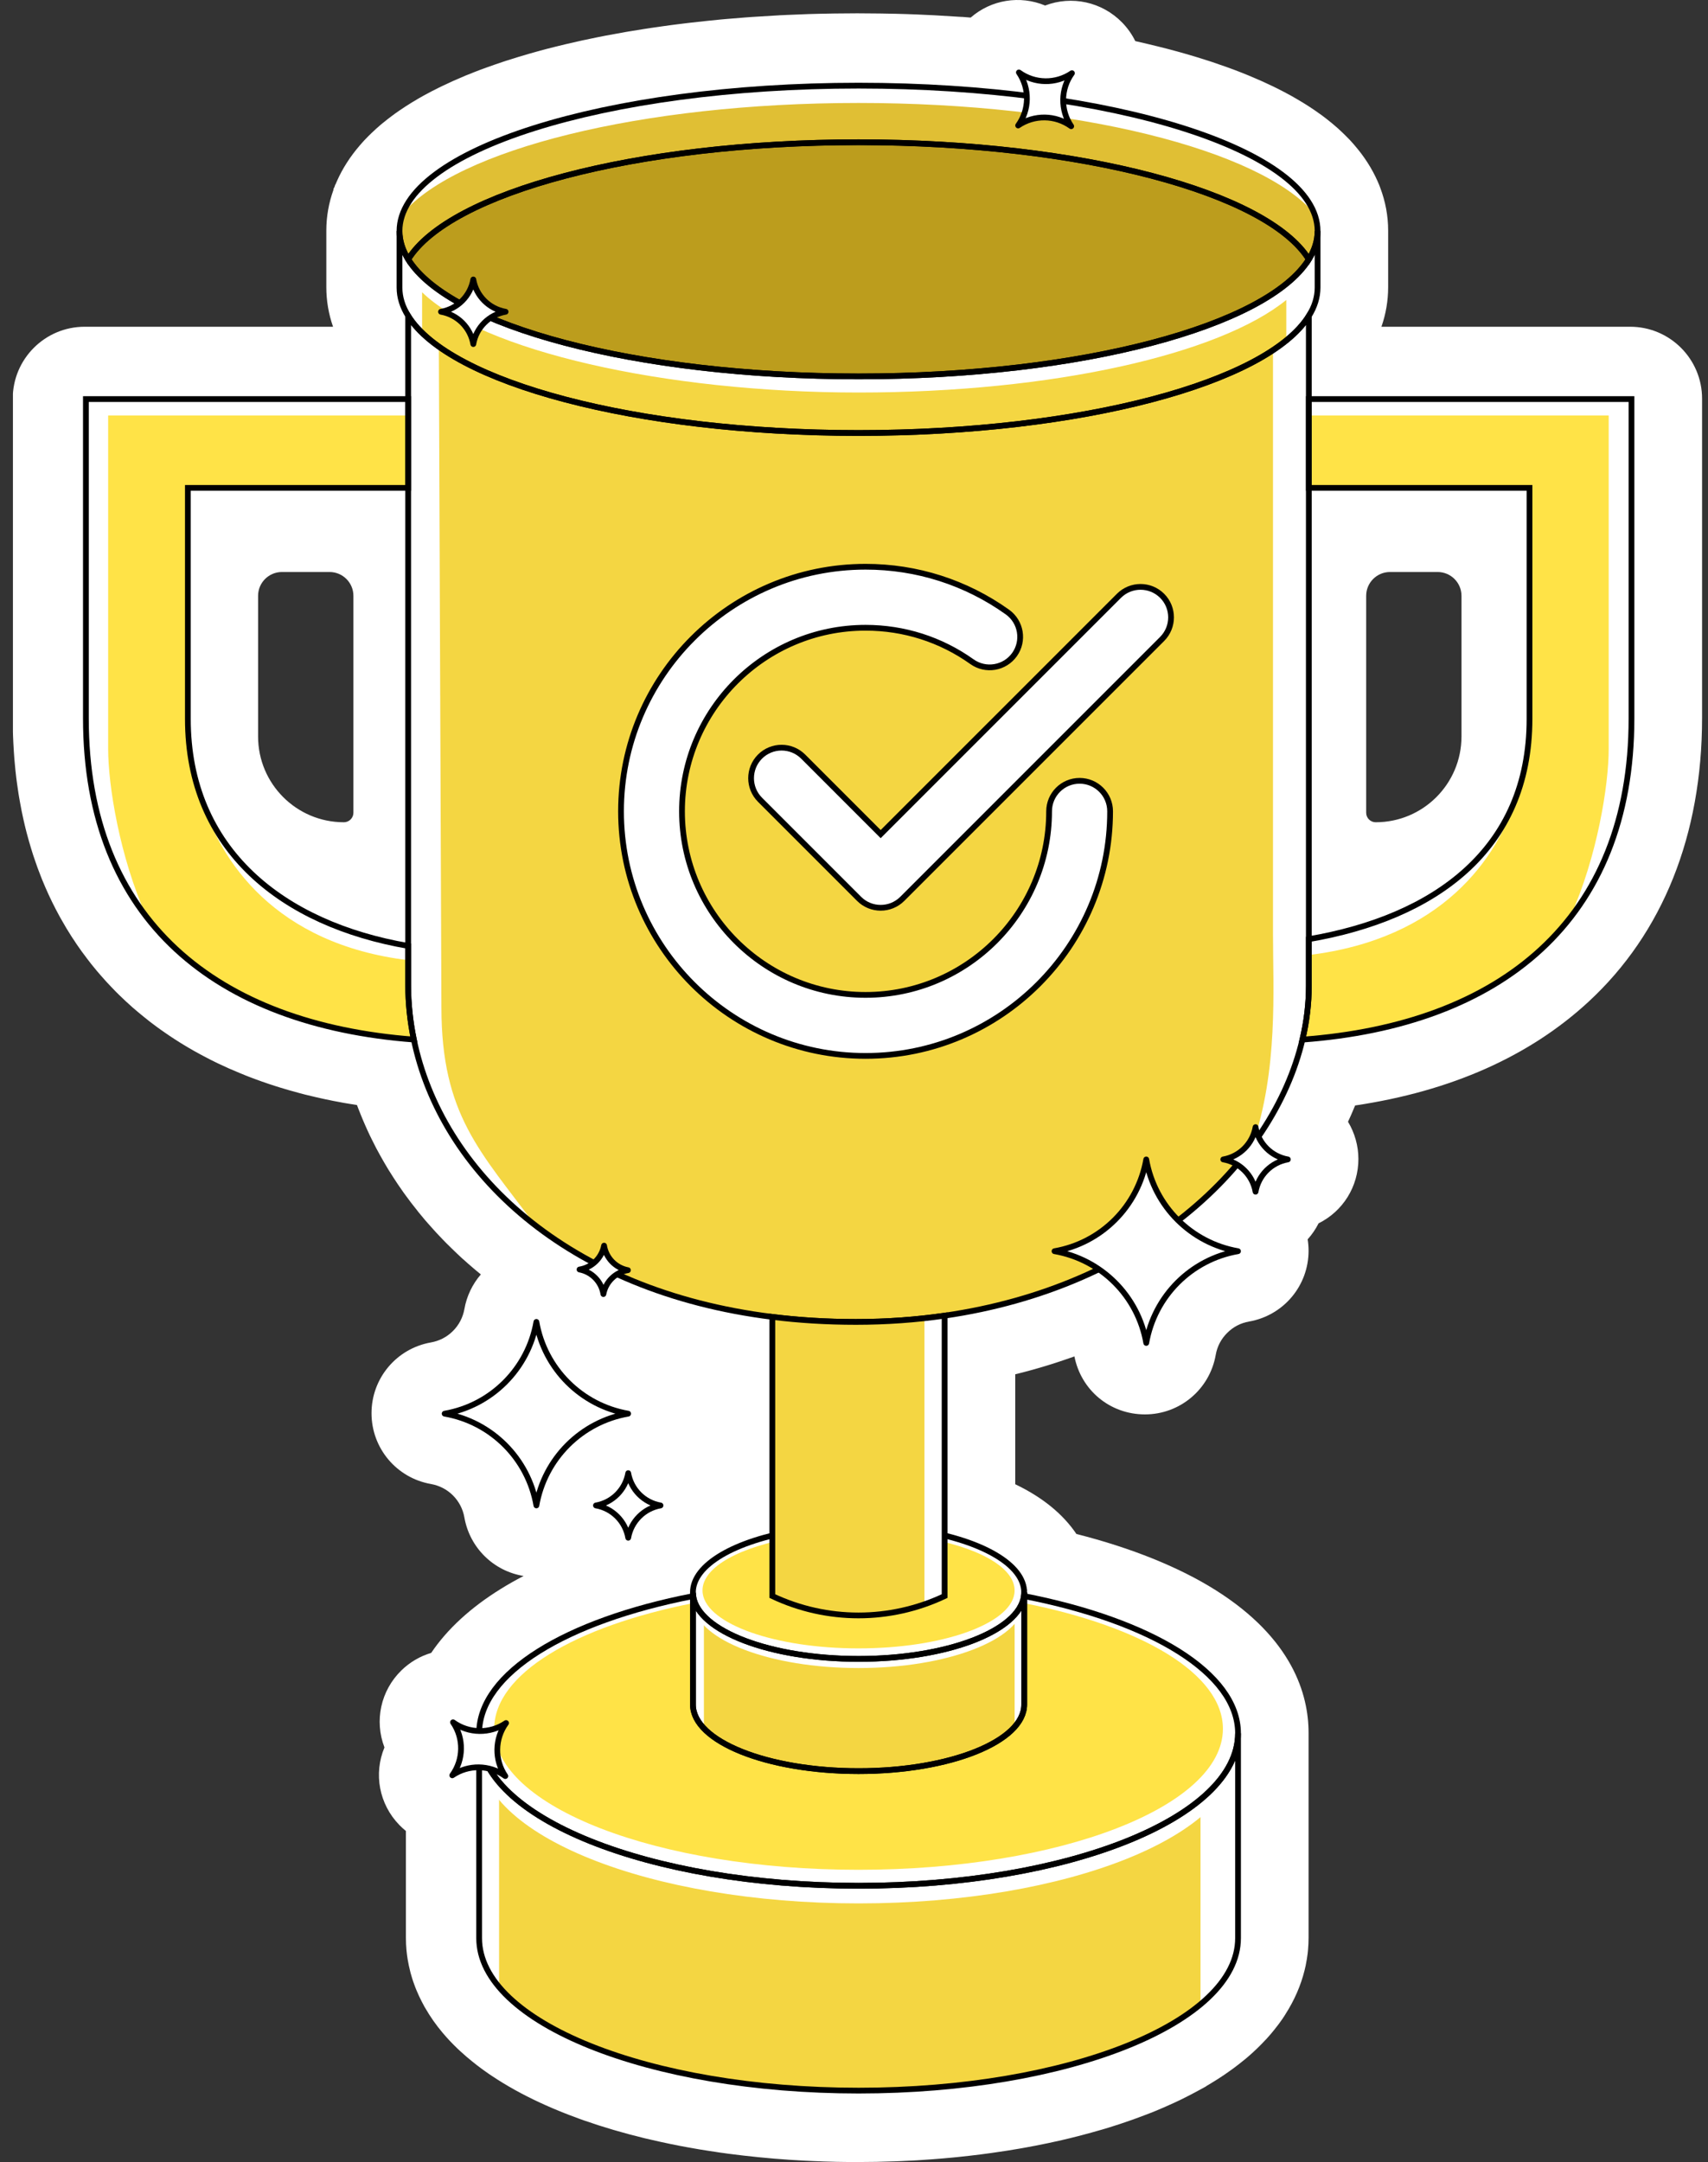 <svg width="128" height="162" viewBox="0 0 128 162" fill="none" xmlns="http://www.w3.org/2000/svg">
<rect x="0" y="0" width="128" height="162" fill="#333333" stroke="none"/>
<g clip-path="url(#clip0_2696_4070)">
<path fill-rule="evenodd" clip-rule="evenodd" d="M127.556 29.87V53.797C127.556 62.564 124.615 69.916 119.05 75.057C114.622 79.15 108.738 81.764 101.552 82.833C101.547 82.846 101.542 82.858 101.537 82.871C101.532 82.884 101.527 82.897 101.522 82.91C101.509 82.942 101.498 82.971 101.487 82.992L101.35 83.317C101.336 83.349 101.324 83.379 101.311 83.409C101.286 83.467 101.263 83.52 101.242 83.567C101.214 83.634 101.184 83.701 101.153 83.766C101.138 83.8 101.121 83.835 101.104 83.869L101.091 83.901L101.066 83.956L101.066 83.957C101.051 83.989 101.037 84.02 101.022 84.052C101.526 84.89 101.8 85.858 101.8 86.84C101.8 88.911 100.643 90.757 98.816 91.664C98.598 92.097 98.322 92.503 97.997 92.862C98.042 93.145 98.066 93.431 98.066 93.716C98.066 96.34 96.189 98.57 93.604 99.022C92.981 99.13 92.414 99.425 91.966 99.876C91.511 100.328 91.216 100.895 91.109 101.518C90.656 104.103 88.426 105.98 85.802 105.98C83.177 105.98 81.014 104.159 80.519 101.636L80.483 101.649L80.482 101.649C80.282 101.72 80.042 101.805 79.795 101.886L79.4 102.02C79.062 102.134 78.7 102.248 78.329 102.36L77.914 102.483C77.558 102.588 77.172 102.696 76.666 102.828C76.474 102.879 76.28 102.929 76.084 102.974V111.213C78.114 112.185 79.652 113.435 80.669 114.941C84.772 115.979 88.368 117.427 91.091 119.142C96.855 122.766 98.066 126.962 98.066 129.842V145.19C98.066 145.493 98.053 145.791 98.025 146.101C98.021 146.145 98.016 146.19 98.012 146.235L98.001 146.329V146.353C97.962 146.657 97.915 146.954 97.855 147.241V147.254L97.829 147.364L97.805 147.465C97.794 147.519 97.781 147.573 97.769 147.624C97.488 148.762 97.006 149.874 96.331 150.927L96.29 150.994C96.267 151.03 96.245 151.065 96.223 151.099C96.206 151.125 96.189 151.15 96.172 151.175C96.168 151.182 96.163 151.189 96.158 151.196C96.153 151.203 96.149 151.209 96.145 151.215L96.138 151.225V151.229C96.101 151.283 96.066 151.33 96.034 151.376L95.879 151.593C95.863 151.616 95.85 151.633 95.839 151.648L95.832 151.658C95.709 151.824 95.592 151.972 95.48 152.11C95.327 152.302 95.159 152.5 94.97 152.707L94.888 152.798C94.883 152.803 94.876 152.811 94.868 152.821C94.859 152.829 94.85 152.839 94.84 152.847L94.825 152.862C94.431 153.287 94.009 153.694 93.561 154.082C93.555 154.088 93.547 154.094 93.538 154.102L93.534 154.105C93.527 154.111 93.52 154.117 93.513 154.123L93.481 154.15C93.452 154.175 93.425 154.198 93.398 154.221C93.378 154.238 93.358 154.255 93.338 154.272C93.327 154.281 93.316 154.29 93.304 154.299C93.009 154.543 92.718 154.767 92.44 154.974L92.268 155.099C92.108 155.217 91.953 155.325 91.796 155.431L91.733 155.474C91.434 155.676 91.139 155.866 90.854 156.036C90.847 156.041 90.84 156.045 90.833 156.05C90.828 156.053 90.823 156.057 90.817 156.06C90.805 156.068 90.793 156.076 90.779 156.083L90.768 156.09C90.643 156.168 90.516 156.243 90.387 156.318V156.329L89.827 156.635C89.421 156.857 88.991 157.081 88.542 157.301C88.51 157.318 88.48 157.333 88.445 157.348L88.316 157.409L88.216 157.456L88.215 157.456C88.141 157.491 88.069 157.525 87.995 157.559L87.976 157.568C87.808 157.646 87.624 157.73 87.439 157.809L87.211 157.911L87.198 157.916L87.198 157.916C87.191 157.919 87.182 157.923 87.174 157.926C86.991 158.005 86.804 158.085 86.616 158.163L86.2 158.329C86.062 158.382 85.927 158.436 85.787 158.488C85.203 158.714 84.619 158.921 84.011 159.122C83.817 159.186 83.621 159.249 83.425 159.311L83.414 159.315L83.411 159.316C83.335 159.34 83.248 159.369 83.16 159.395L83.05 159.43C82.94 159.464 82.833 159.496 82.723 159.529L82.697 159.535C82.66 159.546 82.624 159.557 82.587 159.568C82.478 159.601 82.368 159.633 82.255 159.662C82.109 159.708 81.958 159.751 81.805 159.789C81.296 159.932 80.777 160.067 80.23 160.201C80.221 160.204 80.212 160.206 80.204 160.209C80.18 160.215 80.159 160.219 80.139 160.223L79.633 160.343C79.62 160.347 79.603 160.352 79.586 160.356C78.877 160.518 78.215 160.656 77.567 160.781L77.463 160.8C77.278 160.837 77.088 160.873 76.899 160.906C76.845 160.916 76.789 160.926 76.734 160.935C76.685 160.944 76.637 160.953 76.588 160.962L76.39 160.996C76.082 161.048 75.785 161.099 75.49 161.145L75.444 161.152C75.08 161.208 74.693 161.268 74.302 161.321C74.035 161.36 73.775 161.395 73.512 161.427C72.947 161.498 72.419 161.558 71.9 161.612L71.73 161.63C71.637 161.639 71.544 161.648 71.45 161.658L71.174 161.683L70.663 161.729L70.428 161.748C70.27 161.762 70.112 161.774 69.956 161.786L69.92 161.789L69.679 161.806C69.351 161.83 69.034 161.851 68.716 161.871C68.552 161.881 68.378 161.89 68.206 161.898L68.186 161.899H68.136L68.023 161.905C67.866 161.914 67.719 161.922 67.571 161.927L67.136 161.946C66.173 161.981 65.201 162 64.243 162C63.984 162 63.725 161.998 63.469 161.996C63.268 161.996 63.074 161.992 62.881 161.988L62.696 161.985C62.032 161.97 61.461 161.951 60.948 161.927C60.748 161.923 60.532 161.912 60.317 161.899C58.778 161.821 57.229 161.692 55.727 161.517C55.462 161.487 55.192 161.453 54.924 161.42L54.922 161.419L54.691 161.39L54.617 161.381C54.601 161.379 54.584 161.377 54.566 161.375C54.542 161.372 54.516 161.368 54.491 161.364C54.377 161.347 54.269 161.332 54.163 161.318L54.137 161.315L54.079 161.308C54.034 161.302 53.987 161.295 53.939 161.288C53.875 161.278 53.809 161.268 53.741 161.257L53.698 161.25C53.506 161.224 53.312 161.194 53.12 161.164L52.403 161.05C52.379 161.046 52.355 161.041 52.334 161.037C51.72 160.931 51.27 160.852 50.875 160.774L50.201 160.638C49.703 160.535 49.261 160.438 48.848 160.341C48.669 160.3 48.481 160.257 48.298 160.214C46.728 159.833 45.219 159.389 43.815 158.9L43.728 158.869L43.399 158.751C43.138 158.656 42.884 158.561 42.636 158.466L42.112 158.26C41.666 158.081 41.263 157.911 40.882 157.738C40.738 157.676 40.598 157.611 40.455 157.544C39.152 156.941 37.943 156.269 36.872 155.553L36.672 155.418L36.601 155.37C36.517 155.312 36.439 155.258 36.366 155.204L36.31 155.165C36.246 155.12 36.182 155.074 36.12 155.028C35.987 154.931 35.866 154.84 35.752 154.752C35.623 154.655 35.504 154.56 35.392 154.467C35.071 154.209 34.789 153.965 34.528 153.724L34.487 153.688C34.431 153.636 34.379 153.588 34.33 153.541L34.31 153.522C33.901 153.134 33.517 152.727 33.173 152.317C32.675 151.729 32.236 151.1 31.865 150.453C31.85 150.43 31.839 150.41 31.828 150.393L31.815 150.369L31.788 150.319C31.717 150.192 31.655 150.079 31.6 149.966C31.535 149.842 31.468 149.706 31.406 149.57C31.333 149.413 31.268 149.264 31.221 149.15C31.15 148.982 31.094 148.835 31.042 148.687C30.986 148.54 30.932 148.381 30.882 148.219V148.21C30.874 148.193 30.869 148.176 30.865 148.161C30.829 148.045 30.796 147.93 30.766 147.818L30.758 147.784C30.671 147.448 30.602 147.125 30.551 146.812L30.508 146.526C30.504 146.498 30.5 146.469 30.497 146.44C30.492 146.397 30.487 146.352 30.482 146.304C30.477 146.267 30.473 146.228 30.469 146.189C30.463 146.137 30.459 146.083 30.454 146.031L30.454 146.031L30.454 146.019C30.443 145.903 30.436 145.787 30.43 145.67C30.424 145.513 30.419 145.351 30.419 145.19V137.194C30.249 137.056 30.085 136.907 29.93 136.748C28.409 135.186 27.989 132.908 28.812 130.933C28.045 128.937 28.527 126.675 30.087 125.156C30.719 124.542 31.481 124.096 32.315 123.85C33.513 122.071 35.265 120.459 37.532 119.054C38.07 118.72 38.641 118.397 39.24 118.087C37.004 117.725 35.2 115.988 34.8 113.693C34.69 113.071 34.395 112.502 33.944 112.049C33.498 111.603 32.927 111.308 32.298 111.196C29.717 110.744 27.842 108.511 27.842 105.891C27.842 103.271 29.717 101.039 32.298 100.587C32.927 100.475 33.498 100.18 33.944 99.731C34.395 99.283 34.69 98.714 34.802 98.09C34.97 97.124 35.403 96.224 36.036 95.491L35.954 95.424C35.864 95.352 35.775 95.279 35.687 95.204L35.511 95.056L35.261 94.84L35.26 94.84C35.202 94.791 35.144 94.741 35.088 94.692L35.006 94.618C34.918 94.541 34.836 94.468 34.759 94.397L34.7 94.345L34.685 94.338L34.226 93.907L34.226 93.907C34.157 93.843 34.089 93.778 34.024 93.713C33.942 93.636 33.864 93.561 33.783 93.479C33.556 93.261 33.349 93.052 33.158 92.852C33.069 92.761 32.979 92.666 32.891 92.569C32.826 92.505 32.763 92.438 32.703 92.371C32.628 92.289 32.552 92.205 32.477 92.121C32.404 92.044 32.32 91.951 32.238 91.854L32.143 91.749C32.048 91.643 31.951 91.531 31.858 91.423C31.824 91.384 31.79 91.343 31.757 91.302C31.641 91.167 31.527 91.027 31.413 90.887L31.413 90.887L31.356 90.818C31.309 90.76 31.255 90.693 31.206 90.624C30.941 90.298 30.678 89.954 30.421 89.598C30.357 89.512 30.29 89.419 30.223 89.327L30.223 89.327C30.135 89.204 30.042 89.07 29.952 88.934L29.943 88.922C29.899 88.86 29.859 88.804 29.822 88.747C29.73 88.611 29.639 88.476 29.553 88.34C29.544 88.329 29.538 88.318 29.532 88.308C29.521 88.292 29.51 88.275 29.501 88.26C29.366 88.053 29.245 87.864 29.133 87.68L29.133 87.68C29.127 87.67 29.12 87.66 29.114 87.65C29.11 87.643 29.106 87.636 29.103 87.629C29.084 87.596 29.064 87.564 29.044 87.532L29.044 87.532C29.02 87.492 28.996 87.453 28.973 87.413C28.941 87.362 28.909 87.31 28.881 87.258C28.831 87.181 28.786 87.101 28.741 87.019L28.601 86.771C28.57 86.72 28.532 86.653 28.497 86.588C28.392 86.401 28.297 86.224 28.202 86.047L28.148 85.94C28.125 85.897 28.096 85.841 28.069 85.784C28.034 85.718 27.997 85.647 27.965 85.578C27.926 85.507 27.89 85.433 27.855 85.36C27.829 85.309 27.807 85.263 27.788 85.223L27.776 85.196L27.758 85.164C27.738 85.122 27.72 85.083 27.701 85.045C27.668 84.974 27.637 84.909 27.607 84.845L27.592 84.811C27.592 84.811 27.589 84.802 27.585 84.794C27.583 84.79 27.581 84.785 27.579 84.782C27.575 84.773 27.571 84.765 27.567 84.757C27.566 84.754 27.564 84.751 27.562 84.748L27.517 84.647L27.491 84.591C27.467 84.538 27.442 84.484 27.42 84.431L27.379 84.339L27.348 84.268C27.302 84.163 27.255 84.058 27.211 83.951L27.204 83.934C27.148 83.802 27.099 83.686 27.052 83.567C26.983 83.401 26.922 83.248 26.864 83.096C26.827 83.003 26.789 82.902 26.752 82.8C26.517 82.764 26.274 82.725 26.03 82.682C25.834 82.652 25.625 82.615 25.418 82.572C25.352 82.561 25.278 82.548 25.207 82.533C25.121 82.518 25.033 82.501 24.944 82.484L24.888 82.471C24.707 82.436 24.528 82.4 24.35 82.361L24.244 82.337L24.151 82.317L24.151 82.317C23.974 82.279 23.8 82.241 23.628 82.199L23.339 82.13C23.175 82.094 23.014 82.055 22.854 82.014C22.727 81.981 22.6 81.947 22.473 81.913L22.406 81.895C21.915 81.764 21.441 81.628 20.999 81.492L20.663 81.387C20.545 81.352 20.414 81.308 20.282 81.263L20.282 81.263L20.193 81.234C20.012 81.176 19.823 81.109 19.64 81.044C19.467 80.986 19.284 80.919 19.103 80.85C18.982 80.807 18.851 80.758 18.722 80.706L18.663 80.684L18.663 80.684C18.59 80.656 18.517 80.628 18.444 80.598C18.295 80.542 18.138 80.478 17.974 80.406C17.431 80.185 16.88 79.941 16.33 79.678C16.227 79.629 16.117 79.575 16.007 79.519C15.863 79.45 15.72 79.379 15.582 79.303C15.481 79.254 15.369 79.196 15.259 79.135L15.21 79.109C15.131 79.069 15.044 79.023 14.958 78.974C14.841 78.911 14.727 78.849 14.613 78.784C14.57 78.76 14.526 78.735 14.48 78.709C14.383 78.654 14.281 78.597 14.18 78.536C14.139 78.51 14.113 78.495 14.087 78.482L14.037 78.452C14.023 78.444 14.007 78.435 13.995 78.426L13.863 78.348C13.75 78.28 13.637 78.212 13.525 78.142C13.221 77.952 12.958 77.784 12.702 77.61C12.613 77.552 12.518 77.487 12.424 77.42L12.355 77.373C12.275 77.319 12.189 77.259 12.107 77.2L12.072 77.177L12.047 77.157L12.046 77.157L12.045 77.156C11.955 77.092 11.865 77.028 11.775 76.961L11.673 76.885L11.671 76.884C11.604 76.835 11.537 76.785 11.471 76.735L11.215 76.541C11.064 76.423 10.935 76.319 10.806 76.214L10.805 76.213C10.723 76.149 10.642 76.084 10.562 76.015C10.493 75.962 10.407 75.89 10.308 75.804C10.185 75.703 10.062 75.597 9.942 75.492C9.595 75.186 9.248 74.865 8.91 74.533C8.853 74.478 8.796 74.421 8.74 74.364C8.725 74.348 8.709 74.333 8.694 74.318C8.681 74.305 8.668 74.292 8.655 74.279C8.539 74.162 8.423 74.044 8.311 73.921C8.227 73.835 8.136 73.738 8.048 73.643L8.041 73.636C7.987 73.578 7.931 73.518 7.877 73.456C7.748 73.314 7.621 73.171 7.496 73.025C7.326 72.831 7.184 72.663 7.052 72.497C6.908 72.327 6.764 72.144 6.621 71.954C6.576 71.898 6.533 71.842 6.49 71.784L6.447 71.723C6.343 71.592 6.24 71.452 6.139 71.312L6.138 71.311C6.039 71.174 5.94 71.036 5.846 70.898C5.807 70.844 5.766 70.783 5.723 70.719L5.693 70.674L5.54 70.439C5.507 70.394 5.476 70.347 5.445 70.3L5.41 70.247L5.352 70.157C5.089 69.748 4.85 69.351 4.637 68.968C4.531 68.789 4.428 68.601 4.318 68.39C4.225 68.222 4.137 68.05 4.053 67.877L4.031 67.836C3.991 67.759 3.95 67.679 3.911 67.597L3.887 67.548C3.812 67.392 3.736 67.237 3.665 67.08L3.635 67.016L3.589 66.914C3.533 66.79 3.476 66.665 3.422 66.539C3.416 66.526 3.41 66.512 3.404 66.498C3.399 66.486 3.394 66.474 3.388 66.462L3.388 66.462C3.367 66.412 3.344 66.359 3.323 66.307C3.271 66.186 3.215 66.052 3.159 65.919C3.116 65.813 3.079 65.718 3.045 65.626C2.993 65.494 2.941 65.361 2.892 65.227L2.892 65.227C2.861 65.147 2.831 65.068 2.801 64.984C2.747 64.839 2.693 64.689 2.644 64.535C2.532 64.219 2.424 63.893 2.334 63.585C2.282 63.422 2.23 63.245 2.181 63.068C2.161 63.006 2.142 62.935 2.125 62.868C2.082 62.717 2.045 62.581 2.01 62.448C1.978 62.323 1.944 62.189 1.911 62.06C1.905 62.033 1.898 62.004 1.89 61.973C1.879 61.929 1.868 61.883 1.857 61.838C1.823 61.7 1.786 61.541 1.752 61.379C1.661 60.978 1.584 60.593 1.517 60.211C1.491 60.084 1.467 59.955 1.448 59.83L1.383 59.442C1.368 59.356 1.355 59.265 1.345 59.177C1.322 59.043 1.304 58.908 1.286 58.774L1.282 58.748C1.261 58.612 1.246 58.487 1.23 58.358L1.222 58.294L1.209 58.184C1.19 58.037 1.172 57.873 1.155 57.708C1.125 57.432 1.099 57.152 1.077 56.871C1.06 56.684 1.047 56.494 1.037 56.303C1.028 56.199 1.024 56.109 1.021 56.031C1.013 55.91 1.006 55.788 1 55.663C0.991 55.501 0.983 55.333 0.978 55.163L0.972 54.954C0.968 54.825 0.963 54.674 0.961 54.514C0.957 54.292 0.955 54.045 0.955 53.797V29.87C0.955 26.898 3.372 24.483 6.341 24.483H24.959C24.623 23.52 24.455 22.525 24.455 21.516V17.276C24.455 16.239 24.636 15.21 24.992 14.219V14.154L25.069 14.003L25.123 13.839L25.145 13.818L25.172 13.754C25.2 13.687 25.229 13.618 25.259 13.551C25.67 12.626 26.239 11.739 26.95 10.911C26.995 10.857 27.045 10.801 27.097 10.743C27.118 10.717 27.138 10.696 27.157 10.676L27.312 10.504L27.32 10.496C27.416 10.393 27.509 10.295 27.605 10.202C27.769 10.039 27.952 9.864 28.155 9.679L28.196 9.64C28.311 9.536 28.428 9.436 28.548 9.333L28.549 9.333L28.586 9.302C28.596 9.293 28.607 9.284 28.617 9.276L28.617 9.276C28.627 9.267 28.637 9.259 28.648 9.25C28.779 9.14 28.92 9.03 29.06 8.92C29.137 8.858 29.228 8.789 29.327 8.718C29.415 8.649 29.501 8.584 29.587 8.524C30.094 8.16 30.65 7.798 31.281 7.429L31.402 7.358C31.447 7.333 31.49 7.308 31.534 7.284L31.534 7.283C31.599 7.246 31.662 7.21 31.727 7.175L31.822 7.123C32.171 6.932 32.514 6.753 32.871 6.578L32.91 6.559C32.91 6.559 32.913 6.557 32.916 6.555C32.918 6.554 32.92 6.553 32.921 6.552L33.13 6.451C33.668 6.19 34.235 5.938 34.864 5.675L34.894 5.662C34.951 5.64 35.006 5.618 35.061 5.596C35.171 5.551 35.279 5.508 35.388 5.466L35.472 5.432L35.489 5.425L35.638 5.367C35.761 5.322 35.877 5.277 35.995 5.229L36.515 5.04C36.928 4.891 37.305 4.762 37.704 4.628C37.738 4.617 37.775 4.605 37.814 4.592L37.814 4.592L37.814 4.592C37.855 4.579 37.897 4.565 37.939 4.551L38.044 4.518C38.592 4.342 39.109 4.184 39.632 4.034L40.175 3.881C40.266 3.856 40.359 3.83 40.454 3.805L40.455 3.804C40.566 3.774 40.678 3.744 40.792 3.713L40.977 3.663C41.176 3.611 41.364 3.564 41.551 3.518L41.551 3.518L41.712 3.478C41.933 3.422 42.179 3.364 42.424 3.305L42.425 3.305C43.218 3.116 44.021 2.941 44.812 2.784C44.844 2.777 44.877 2.771 44.903 2.767L45.392 2.67C45.909 2.571 46.396 2.482 46.883 2.398C46.892 2.397 46.902 2.395 46.912 2.393C46.93 2.389 46.949 2.386 46.969 2.383C47.393 2.312 47.822 2.243 48.26 2.174L48.432 2.148L48.549 2.13C48.638 2.116 48.731 2.101 48.822 2.088C49.102 2.045 49.391 2.004 49.682 1.965L50.337 1.875C50.474 1.857 50.615 1.839 50.756 1.821L50.897 1.804L51.282 1.756L51.334 1.75C51.491 1.73 51.647 1.711 51.804 1.694C52.185 1.651 52.575 1.607 52.969 1.567C53.254 1.536 53.541 1.508 53.831 1.48L53.879 1.474L54.349 1.431C54.85 1.388 55.35 1.347 55.855 1.308L56.445 1.265H56.464L58.369 1.149C58.379 1.147 58.388 1.147 58.398 1.146C58.408 1.146 58.417 1.145 58.427 1.144L58.582 1.138C58.724 1.129 58.86 1.123 58.998 1.118C59.513 1.093 60.052 1.071 60.595 1.054L61.34 1.034C61.756 1.024 62.146 1.015 62.542 1.011C63.639 0.993 64.826 0.993 65.968 1.011C66.326 1.015 66.7 1.023 67.078 1.032L67.078 1.032L67.106 1.032L67.89 1.054C68.433 1.071 68.972 1.093 69.506 1.121C69.625 1.123 69.763 1.129 69.901 1.138L70.133 1.151L72.021 1.265H72.094L72.745 1.317C74.285 -0.026 76.44 -0.37 78.323 0.414C80.32 -0.351 82.585 0.134 84.104 1.696C84.502 2.107 84.83 2.571 85.08 3.079C85.435 3.159 85.767 3.236 86.082 3.312C86.304 3.363 86.549 3.422 86.793 3.484C87.019 3.538 87.258 3.598 87.5 3.663L87.671 3.708C87.888 3.766 88.102 3.823 88.312 3.881L88.501 3.934C88.572 3.954 88.641 3.974 88.711 3.994L88.711 3.994C88.765 4.01 88.819 4.025 88.872 4.04C89.376 4.184 89.895 4.342 90.449 4.521L90.5 4.536C90.582 4.562 90.685 4.595 90.79 4.63C91.244 4.783 91.619 4.913 91.968 5.038C92.055 5.07 92.147 5.104 92.242 5.139L92.343 5.176C92.38 5.188 92.416 5.201 92.451 5.214L92.992 5.423C93.014 5.432 93.036 5.441 93.058 5.449C93.081 5.458 93.103 5.466 93.125 5.475L93.606 5.671C94.235 5.932 94.814 6.19 95.336 6.442L95.597 6.57C95.597 6.57 95.599 6.57 95.601 6.571C95.603 6.572 95.604 6.573 95.605 6.574L95.616 6.578C96.04 6.789 96.379 6.966 96.68 7.132C96.688 7.136 96.696 7.141 96.705 7.145L96.711 7.148C96.721 7.153 96.731 7.159 96.741 7.164C96.883 7.244 97.027 7.326 97.165 7.408L97.21 7.434C97.838 7.8 98.391 8.16 98.91 8.535C98.942 8.556 98.977 8.582 99.015 8.609C99.035 8.623 99.056 8.638 99.076 8.653L99.152 8.711C99.253 8.787 99.339 8.853 99.428 8.922C99.572 9.034 99.716 9.151 99.854 9.265L99.897 9.302C100.025 9.407 100.146 9.514 100.264 9.617L100.264 9.617L100.287 9.638L100.33 9.679C100.539 9.87 100.72 10.043 100.884 10.209C100.979 10.302 101.072 10.399 101.168 10.498L101.169 10.5L101.173 10.504C101.227 10.562 101.278 10.62 101.328 10.676L101.365 10.715C101.429 10.786 101.483 10.851 101.539 10.918C102.248 11.741 102.819 12.635 103.233 13.568C103.271 13.654 103.319 13.764 103.362 13.869C103.365 13.874 103.368 13.882 103.371 13.893L103.377 13.908C103.377 13.911 103.377 13.913 103.378 13.915C103.379 13.916 103.38 13.917 103.381 13.919C103.381 13.92 103.382 13.92 103.382 13.921L103.382 13.922L103.382 13.922C103.383 13.923 103.383 13.924 103.383 13.925C103.405 13.977 103.42 14.018 103.433 14.059C103.829 15.102 104.03 16.183 104.03 17.276V21.516C104.03 22.525 103.862 23.52 103.526 24.483H122.17C125.141 24.483 127.556 26.898 127.556 29.87ZM19.341 44.646C19.341 43.66 20.141 42.86 21.127 42.86H24.699C25.685 42.86 26.485 43.66 26.485 44.646V60.897C26.485 61.291 26.165 61.611 25.77 61.611C22.22 61.611 19.341 58.733 19.341 55.182V44.646ZM107.74 42.86C108.726 42.86 109.526 43.66 109.526 44.646V55.182C109.526 58.733 106.648 61.611 103.097 61.611C102.702 61.611 102.383 61.291 102.383 60.897V44.646C102.383 43.66 103.182 42.86 104.168 42.86H107.74Z" fill="white"/>
<path d="M98.741 17.309C98.741 18.035 98.516 18.744 98.088 19.431C94.974 14.431 81.047 10.658 64.34 10.658C47.633 10.658 33.705 14.431 30.592 19.431C30.163 18.744 29.939 18.035 29.939 17.309C29.939 11.293 45.34 6.417 64.34 6.417C83.339 6.417 98.741 11.293 98.741 17.309Z" fill="#E0BF34"/>
<path d="M64.336 7.715C47.997 7.715 34.247 11.222 30.185 15.988C32.243 10.595 46.748 6.417 64.336 6.417C81.924 6.417 96.429 10.595 98.487 15.988C94.425 11.222 80.672 7.715 64.336 7.715Z" fill="white"/>
<path d="M98.085 23.673V73.87C98.085 75.206 97.924 76.554 97.605 77.899C96.963 80.612 95.692 83.3 93.851 85.806C89.309 91.992 81.307 97.058 70.793 98.581C70.293 98.652 69.789 98.717 69.278 98.773C69.185 98.784 69.093 98.792 68.998 98.801C68.802 98.825 68.606 98.842 68.407 98.859C68.382 98.863 68.354 98.865 68.328 98.868C68.086 98.889 67.845 98.909 67.602 98.926C67.572 98.928 67.543 98.93 67.513 98.932C67.261 98.95 67.007 98.967 66.753 98.98C66.738 98.982 66.72 98.982 66.705 98.982C66.436 98.997 66.165 99.01 65.893 99.019C65.865 99.021 65.837 99.021 65.809 99.023C65.542 99.031 65.275 99.038 65.005 99.042C64.721 99.049 64.432 99.051 64.143 99.051C63.874 99.051 63.607 99.049 63.34 99.044H63.312C63.073 99.04 62.836 99.036 62.599 99.029C62.556 99.027 62.512 99.027 62.469 99.025C62.219 99.016 61.974 99.008 61.726 98.997C61.521 98.988 61.314 98.978 61.112 98.965C60.879 98.952 60.649 98.937 60.418 98.919C60.267 98.911 60.116 98.898 59.968 98.885C59.955 98.885 59.94 98.885 59.927 98.883C59.895 98.881 59.862 98.879 59.83 98.874C59.171 98.82 58.522 98.754 57.882 98.674C50.539 97.76 44.569 95.246 40.106 91.805C35.175 88.002 32.085 83.064 31.014 77.894C30.732 76.539 30.589 75.167 30.589 73.796V23.673C31.219 24.686 32.292 25.645 33.739 26.535C39.451 30.045 51.009 32.445 64.337 32.445C77.666 32.445 89.853 29.913 95.39 26.244C96.609 25.438 97.523 24.576 98.085 23.673Z" fill="#F4D642"/>
<path d="M98.096 23.673V73.87C98.096 75.206 97.934 76.554 97.615 77.899C96.973 80.612 95.702 83.3 93.862 85.806C95.801 80.155 95.4 74.182 95.4 70.009V26.244C96.62 25.438 97.533 24.576 98.096 23.673Z" fill="white"/>
<path d="M40.106 91.805C35.175 88.002 32.085 83.064 31.014 77.895C30.732 76.539 30.589 75.167 30.589 73.796V23.673C31.219 24.686 31.915 25.309 32.888 25.972L33.08 75.473C33.08 83.559 36.021 86.295 40.106 91.805Z" fill="white"/>
<path d="M98.085 19.433C94.968 24.434 81.044 28.205 64.337 28.205C47.63 28.205 33.707 24.434 30.589 19.433C33.703 14.432 47.628 10.66 64.337 10.66C81.046 10.66 94.972 14.432 98.085 19.433Z" fill="#BC9D1D"/>
<path d="M98.741 17.311V21.551C98.741 22.277 98.516 22.986 98.088 23.673C97.693 24.309 97.123 24.923 96.396 25.511C91.393 29.57 78.927 32.445 64.34 32.445C49.753 32.445 36.129 29.295 31.633 24.934H31.63C31.208 24.524 30.859 24.104 30.592 23.673C30.163 22.986 29.939 22.277 29.939 21.551V17.311C29.939 18.037 30.163 18.745 30.592 19.433C30.719 19.635 30.863 19.838 31.025 20.036C31.206 20.258 31.409 20.478 31.633 20.693C36.129 25.054 49.072 28.204 64.34 28.204C79.608 28.204 91.393 25.33 96.396 21.271C96.89 20.87 97.312 20.459 97.655 20.036C97.818 19.838 97.961 19.635 98.088 19.433C98.516 18.745 98.741 18.037 98.741 17.311Z" fill="#F4D642"/>
<path d="M98.741 17.311V21.551C98.741 22.277 98.516 22.986 98.088 23.673C97.693 24.309 97.123 24.923 96.396 25.511V22.477C91.393 26.537 78.927 29.411 64.34 29.411C49.753 29.411 36.129 26.261 31.633 21.9V24.934H31.63C31.208 24.524 30.859 24.104 30.592 23.673C30.163 22.986 29.939 22.277 29.939 21.551V17.311C29.939 18.037 30.163 18.745 30.592 19.433C30.719 19.635 30.863 19.838 31.025 20.036C31.206 20.258 31.409 20.478 31.633 20.693C36.129 25.054 49.072 28.204 64.34 28.204C79.608 28.204 91.393 25.33 96.396 21.271C96.493 21.193 96.586 21.113 96.677 21.036C96.748 20.973 96.819 20.911 96.885 20.848C97.123 20.631 97.338 20.409 97.53 20.185C97.566 20.142 97.603 20.099 97.64 20.055C97.644 20.049 97.65 20.043 97.655 20.036C97.818 19.838 97.961 19.635 98.088 19.433C98.516 18.745 98.741 18.037 98.741 17.311Z" fill="white"/>
<path d="M59.924 98.881V128.694C59.228 128.483 58.545 128.22 57.88 127.903V98.672C58.55 98.756 59.23 98.825 59.924 98.881Z" fill="white"/>
<path d="M76.755 119.315C76.755 119.407 76.748 119.5 76.736 119.593C76.376 122.217 70.965 124.301 64.342 124.301C57.719 124.301 52.311 122.217 51.949 119.593C51.936 119.5 51.929 119.407 51.929 119.315C51.929 117.231 55.107 115.447 59.621 114.702V118.97C61.117 119.677 62.728 120.03 64.34 120.03C65.952 120.03 67.563 119.677 69.058 118.97V114.702C73.575 115.447 76.753 117.231 76.753 119.315H76.755Z" fill="#FFE347"/>
<path d="M76.755 119.315C76.755 119.407 76.748 119.5 76.736 119.593C76.376 122.217 70.965 124.301 64.342 124.301C57.719 124.301 52.311 122.217 51.949 119.593C51.936 119.5 51.929 119.407 51.929 119.315C51.929 117.231 55.107 115.447 59.621 114.702V115.195C55.512 115.867 52.647 117.393 52.647 119.168C52.647 119.25 52.653 119.33 52.664 119.412C53.004 121.698 58.1 123.512 64.34 123.512C70.58 123.512 75.678 121.698 76.018 119.412C76.029 119.332 76.035 119.25 76.035 119.168C76.035 117.393 73.17 115.87 69.058 115.195V114.702C73.575 115.447 76.753 117.231 76.753 119.315H76.755Z" fill="white"/>
<path d="M92.78 129.876C92.78 136.185 80.049 141.3 64.344 141.3C48.639 141.3 35.907 136.185 35.907 129.876C35.907 125.356 42.446 121.447 51.931 119.596C51.931 122.526 51.931 126.011 51.931 127.723C51.931 130.479 57.49 132.709 64.344 132.709C71.197 132.709 76.756 130.477 76.756 127.723V119.596C86.241 121.447 92.78 125.356 92.78 129.876Z" fill="#FFE347"/>
<path d="M92.78 129.876C92.78 136.185 80.049 141.3 64.344 141.3C48.639 141.3 35.907 136.185 35.907 129.876C35.907 125.356 42.446 121.447 51.931 119.596V120.124C43.093 121.871 37.036 125.431 37.036 129.535C37.036 135.372 49.263 140.102 64.341 140.102C79.419 140.102 91.647 135.372 91.647 129.535C91.647 125.431 85.595 121.871 76.754 120.124V119.596C86.239 121.447 92.778 125.356 92.778 129.876H92.78Z" fill="white"/>
<path d="M76.755 119.596V127.723C76.755 128.312 76.501 128.874 76.037 129.4C74.325 131.33 69.733 132.711 64.342 132.711C58.951 132.711 54.543 131.384 52.752 129.514C52.22 128.958 51.929 128.355 51.929 127.726C51.929 126.207 51.929 123.289 51.929 120.605V119.598C51.929 119.598 51.94 119.596 51.944 119.596C51.944 119.596 51.945 119.596 51.947 119.596C52.306 122.221 57.717 124.304 64.34 124.304C69.841 124.304 74.508 122.867 76.136 120.876C76.343 120.622 76.503 120.359 76.606 120.09C76.669 119.928 76.712 119.764 76.736 119.596C76.736 119.596 76.736 119.596 76.738 119.596C76.738 119.596 76.748 119.596 76.753 119.598L76.755 119.596Z" fill="#F4D642"/>
<path d="M76.755 120.112V127.725C76.755 128.313 76.501 128.875 76.038 129.401V121.397L76.139 120.873C76.346 120.619 76.505 120.356 76.609 120.087L76.757 120.112H76.755Z" fill="white"/>
<path d="M76.755 119.999C76.755 120.09 76.748 120.185 76.736 120.277C76.376 122.904 70.965 124.985 64.342 124.985C57.719 124.985 52.311 122.904 51.949 120.277C51.936 120.187 51.929 120.092 51.929 119.999C51.929 119.915 51.934 119.833 51.944 119.749C51.944 119.749 51.945 119.749 51.947 119.749C52.328 122.16 57.717 124.3 64.34 124.3C70.963 124.3 76.337 122.18 76.733 119.749C76.733 119.749 76.734 119.749 76.736 119.749C76.746 119.831 76.751 119.915 76.751 119.999H76.755Z" fill="white"/>
<path d="M52.752 121.437V129.515C52.22 128.959 51.929 128.355 51.929 127.726C51.929 126.207 51.929 123.29 51.929 120.605L52.752 121.439V121.437Z" fill="white"/>
<path d="M92.78 129.877V145.224C92.78 147 91.774 148.681 89.977 150.178C85.383 154.007 75.632 156.648 64.344 156.648C51.83 156.648 41.203 153.401 37.402 148.89C36.432 147.739 35.907 146.506 35.907 145.224V129.877C35.907 130.097 35.922 130.317 35.954 130.534C36.101 131.581 36.601 132.59 37.402 133.542C41.203 138.054 51.83 141.303 64.344 141.303C75.632 141.303 85.383 138.661 89.977 134.833C91.55 133.521 92.515 132.073 92.733 130.541C92.765 130.321 92.78 130.101 92.78 129.879V129.877Z" fill="#F4D642"/>
<path d="M92.78 131.197C92.78 137.506 80.049 142.621 64.344 142.621C48.639 142.621 35.907 137.506 35.907 131.197C35.907 130.973 35.922 130.754 35.954 130.534C36.101 131.581 36.601 132.589 37.402 133.542C41.203 138.053 51.83 141.303 64.344 141.303C75.632 141.303 85.383 138.661 89.977 134.832C91.55 133.52 92.515 132.072 92.733 130.54C92.765 130.76 92.78 130.978 92.78 131.2V131.197Z" fill="white"/>
<path d="M92.772 129.877V145.224C92.772 147 91.765 148.681 89.968 150.178V134.831C91.765 133.331 92.772 131.652 92.772 129.877Z" fill="white"/>
<path d="M37.402 133.54V148.89C36.432 147.739 35.907 146.506 35.907 145.224V129.877C35.907 131.159 36.432 132.392 37.402 133.54Z" fill="white"/>
<path d="M31.013 77.894C22.259 77.23 15.247 74.211 10.988 68.713C10.988 68.71 10.988 68.708 10.988 68.706C8.064 64.931 6.437 59.986 6.437 53.831V29.903H30.59V36.557H14.077V53.869C14.077 56.063 14.433 58.045 15.09 59.816C17.374 65.981 23.299 69.62 30.588 70.878V73.795C30.588 75.166 30.73 76.538 31.013 77.894Z" fill="#FFE347"/>
<path d="M30.593 70.878V71.945C20.614 70.74 16.469 64.505 15.094 59.816C17.378 65.981 23.303 69.62 30.593 70.878Z" fill="white"/>
<path d="M8.105 31.132V56.108C8.105 58.831 8.954 64.173 10.988 68.706C8.064 64.931 6.437 59.986 6.437 53.831V29.903H30.59V31.132H8.105Z" fill="white"/>
<path d="M122.266 29.903V53.831C122.266 68.982 112.417 76.801 97.606 77.898C97.925 76.553 98.087 75.204 98.087 73.869V70.372C107.483 68.756 114.623 63.701 114.623 53.869V36.557H98.087V29.903H122.266Z" fill="#FFE347"/>
<path d="M98.072 70.493V71.56C108.05 70.355 112.288 64.294 113.663 59.606C111.379 65.77 105.361 69.235 98.072 70.493Z" fill="white"/>
<path d="M120.558 31.132C120.558 31.132 120.558 50.825 120.558 56.108C120.558 58.831 119.709 64.173 117.675 68.706C120.598 64.931 122.225 59.986 122.225 53.831C122.225 43.025 122.225 29.903 122.225 29.903H98.072V31.132H120.558Z" fill="white"/>
<path d="M65.997 68.02C65.411 68.02 64.827 67.796 64.381 67.35L56.956 59.925C56.065 59.033 56.065 57.586 56.956 56.691C57.849 55.799 59.296 55.799 60.191 56.691L65.999 62.5L83.857 44.643C84.749 43.751 86.197 43.751 87.091 44.643C87.985 45.535 87.983 46.983 87.091 47.877L67.618 67.35C67.172 67.796 66.585 68.02 66.002 68.02H65.997Z" fill="white"/>
<path d="M64.868 79.119C54.763 79.119 46.54 70.897 46.54 60.792C46.54 50.687 54.763 42.465 64.868 42.465C68.705 42.465 72.381 43.639 75.494 45.858C76.522 46.591 76.761 48.019 76.029 49.047C75.296 50.075 73.868 50.314 72.84 49.581C70.504 47.916 67.746 47.037 64.865 47.037C57.281 47.037 51.11 53.208 51.11 60.792C51.11 68.376 57.281 74.547 64.865 74.547C72.45 74.547 78.621 68.376 78.621 60.792C78.621 59.529 79.644 58.506 80.907 58.506C82.169 58.506 83.193 59.529 83.193 60.792C83.193 70.897 74.971 79.119 64.865 79.119H64.868Z" fill="white"/>
<path d="M98.741 17.309C98.741 18.035 98.516 18.744 98.088 19.431C94.974 14.431 81.047 10.658 64.34 10.658C47.633 10.658 33.705 14.431 30.592 19.431C30.163 18.744 29.939 18.035 29.939 17.309C29.939 11.293 45.34 6.417 64.34 6.417C83.339 6.417 98.741 11.293 98.741 17.309Z" stroke="black" stroke-width="0.431" stroke-miterlimit="10"/>
<path d="M98.085 19.433C94.968 24.434 81.044 28.205 64.337 28.205C47.63 28.205 33.707 24.434 30.589 19.433C33.703 14.432 47.628 10.66 64.337 10.66C81.046 10.66 94.972 14.432 98.085 19.433Z" stroke="black" stroke-width="0.431" stroke-miterlimit="10"/>
<path d="M98.741 17.311V21.551C98.741 22.277 98.516 22.986 98.088 23.673C94.97 28.674 81.045 32.445 64.34 32.445C47.635 32.445 33.71 28.674 30.592 23.673C30.163 22.986 29.939 22.277 29.939 21.551V17.311C29.939 18.037 30.163 18.745 30.592 19.433C33.71 24.434 47.633 28.204 64.34 28.204C81.047 28.204 94.97 24.434 98.088 19.433C98.516 18.745 98.741 18.037 98.741 17.311Z" stroke="black" stroke-width="0.431" stroke-miterlimit="10"/>
<path d="M98.085 23.673V73.87C98.085 75.206 97.924 76.554 97.605 77.899C95.383 87.308 85.567 96.439 70.793 98.581C68.675 98.887 66.455 99.051 64.143 99.051C61.959 99.051 59.871 98.922 57.882 98.674C42.425 96.75 33.054 87.743 31.014 77.894C30.732 76.539 30.589 75.167 30.589 73.796V23.673C33.707 28.674 47.63 32.445 64.337 32.445C81.044 32.445 94.968 28.674 98.085 23.673Z" stroke="black" stroke-width="0.431" stroke-miterlimit="10"/>
<path d="M76.755 119.315C76.755 119.407 76.748 119.5 76.736 119.593C76.376 122.217 70.965 124.301 64.342 124.301C57.719 124.301 52.311 122.217 51.949 119.593C51.936 119.5 51.929 119.407 51.929 119.315C51.929 117.231 55.107 115.447 59.621 114.702V118.97C61.117 119.677 62.728 120.03 64.34 120.03C65.952 120.03 67.563 119.677 69.058 118.97V114.702C73.575 115.447 76.753 117.231 76.753 119.315H76.755Z" stroke="black" stroke-width="0.431" stroke-miterlimit="10"/>
<path d="M76.758 119.597V119.313" stroke="black" stroke-width="0.431" stroke-miterlimit="10"/>
<path d="M92.78 129.876C92.78 136.185 80.049 141.3 64.344 141.3C48.639 141.3 35.907 136.185 35.907 129.876C35.907 125.356 42.446 121.447 51.931 119.596C51.931 122.526 51.931 126.011 51.931 127.723C51.931 130.479 57.49 132.709 64.344 132.709C71.197 132.709 76.756 130.477 76.756 127.723V119.596C86.241 121.447 92.78 125.356 92.78 129.876Z" stroke="black" stroke-width="0.431" stroke-miterlimit="10"/>
<path d="M76.755 119.596V127.723C76.755 130.479 71.196 132.709 64.342 132.709C57.488 132.709 51.929 130.477 51.929 127.723C51.929 126.01 51.929 122.526 51.929 119.596C51.936 119.596 51.942 119.594 51.949 119.592C52.309 122.216 57.719 124.3 64.342 124.3C70.965 124.3 76.376 122.216 76.736 119.592C76.742 119.592 76.748 119.594 76.755 119.596Z" stroke="black" stroke-width="0.431" stroke-miterlimit="10"/>
<path d="M70.79 98.581V119.593C70.294 119.828 69.788 120.035 69.275 120.211C67.674 120.767 66.005 121.043 64.335 121.043C62.848 121.043 61.361 120.823 59.924 120.384C59.228 120.173 57.88 119.593 57.88 119.593V98.674C58.519 98.753 59.168 98.82 59.827 98.874C59.86 98.878 59.892 98.88 59.924 98.883C59.937 98.885 59.952 98.885 59.965 98.885C60.114 98.898 60.265 98.911 60.416 98.919C60.646 98.936 60.877 98.952 61.109 98.965C61.312 98.977 61.517 98.988 61.723 98.997C61.969 99.008 62.217 99.018 62.467 99.025C62.51 99.027 62.553 99.027 62.596 99.029C62.833 99.036 63.07 99.04 63.309 99.044H63.337C63.602 99.049 63.871 99.051 64.141 99.051C64.43 99.051 64.716 99.049 65.003 99.042C65.272 99.038 65.541 99.031 65.806 99.023C65.834 99.02 65.862 99.02 65.89 99.018C66.162 99.01 66.433 98.997 66.703 98.982C66.718 98.982 66.735 98.982 66.75 98.98C67.004 98.967 67.259 98.952 67.511 98.932C67.541 98.93 67.569 98.928 67.599 98.926C67.843 98.909 68.084 98.889 68.325 98.868C68.351 98.865 68.379 98.863 68.405 98.859C68.603 98.842 68.799 98.822 68.995 98.801C69.09 98.792 69.183 98.784 69.275 98.773C69.786 98.717 70.29 98.652 70.79 98.581Z" fill="#F4D642"/>
<path d="M92.78 129.877V145.224C92.78 151.535 80.046 156.648 64.344 156.648C48.641 156.648 35.907 151.535 35.907 145.224V129.877C35.907 136.186 48.641 141.301 64.344 141.301C80.046 141.301 92.78 136.186 92.78 129.877Z" stroke="black" stroke-width="0.431" stroke-miterlimit="10"/>
<path d="M70.794 98.581V119.563C70.298 119.798 69.792 120.004 69.279 120.181V98.773C69.79 98.717 70.294 98.652 70.794 98.581Z" fill="white"/>
<path d="M31.015 77.894C16.249 76.773 6.437 68.954 6.437 53.831V29.903H30.59V36.557H14.079V53.869C14.079 63.692 21.207 69.258 30.59 70.878V73.795C30.59 75.166 30.733 76.538 31.015 77.894Z" stroke="black" stroke-width="0.431" stroke-miterlimit="10"/>
<path d="M122.266 29.903V53.831C122.266 68.982 112.417 76.801 97.606 77.898C97.925 76.553 98.087 75.204 98.087 73.869V70.372C107.483 68.756 114.623 63.701 114.623 53.869V36.557H98.087V29.903H122.266Z" stroke="black" stroke-width="0.431" stroke-miterlimit="10"/>
<path d="M65.997 68.02C65.411 68.02 64.827 67.796 64.381 67.35L56.956 59.925C56.065 59.033 56.065 57.586 56.956 56.691C57.849 55.799 59.296 55.799 60.191 56.691L65.999 62.5L83.857 44.643C84.749 43.751 86.197 43.751 87.091 44.643C87.985 45.535 87.983 46.983 87.091 47.877L67.618 67.35C67.172 67.796 66.585 68.02 66.002 68.02H65.997Z" stroke="black" stroke-width="0.215" stroke-miterlimit="10"/>
<path d="M64.868 79.119C54.763 79.119 46.54 70.897 46.54 60.792C46.54 50.687 54.763 42.465 64.868 42.465C68.705 42.465 72.381 43.639 75.494 45.858C76.522 46.591 76.761 48.019 76.029 49.047C75.296 50.075 73.868 50.314 72.84 49.581C70.504 47.916 67.746 47.037 64.865 47.037C57.281 47.037 51.11 53.208 51.11 60.792C51.11 68.376 57.281 74.547 64.865 74.547C72.45 74.547 78.621 68.376 78.621 60.792C78.621 59.529 79.644 58.506 80.907 58.506C82.169 58.506 83.193 59.529 83.193 60.792C83.193 70.897 74.971 79.119 64.865 79.119H64.868Z" stroke="black" stroke-width="0.215" stroke-miterlimit="10"/>
<path d="M76.758 119.597V119.313" stroke="black" stroke-width="0.431" stroke-miterlimit="10"/>
<path d="M65.997 68.02C65.411 68.02 64.827 67.796 64.381 67.35L56.956 59.925C56.065 59.033 56.065 57.586 56.956 56.691C57.849 55.799 59.296 55.799 60.191 56.691L65.999 62.5L83.857 44.643C84.749 43.751 86.197 43.751 87.091 44.643C87.985 45.535 87.983 46.983 87.091 47.877L67.618 67.35C67.172 67.796 66.585 68.02 66.002 68.02H65.997Z" stroke="black" stroke-width="0.431" stroke-miterlimit="10"/>
<path d="M64.868 79.119C54.763 79.119 46.54 70.897 46.54 60.792C46.54 50.687 54.763 42.465 64.868 42.465C68.705 42.465 72.381 43.639 75.494 45.858C76.522 46.591 76.761 48.019 76.029 49.047C75.296 50.075 73.868 50.314 72.84 49.581C70.504 47.916 67.746 47.037 64.865 47.037C57.281 47.037 51.11 53.208 51.11 60.792C51.11 68.376 57.281 74.547 64.865 74.547C72.45 74.547 78.621 68.376 78.621 60.792C78.621 59.529 79.644 58.506 80.907 58.506C82.169 58.506 83.193 59.529 83.193 60.792C83.193 70.897 74.971 79.119 64.865 79.119H64.868Z" stroke="black" stroke-width="0.431" stroke-miterlimit="10"/>
<path d="M47.059 95.174C46.134 95 45.419 94.263 45.27 93.335C45.096 94.259 44.359 94.974 43.43 95.123C44.355 95.297 45.07 96.034 45.219 96.963C45.393 96.038 46.13 95.323 47.059 95.174Z" fill="white" stroke="black" stroke-width="0.431" stroke-linecap="round" stroke-linejoin="round"/>
<path d="M80.333 5.483C79.128 6.304 77.538 6.283 76.357 5.427C77.178 6.632 77.157 8.222 76.301 9.403C77.506 8.582 79.096 8.603 80.277 9.459C79.456 8.254 79.477 6.664 80.333 5.483Z" fill="white" stroke="black" stroke-width="0.431" stroke-linecap="round" stroke-linejoin="round"/>
<path d="M37.925 129.105C36.721 129.926 35.131 129.904 33.95 129.049C34.771 130.253 34.749 131.843 33.894 133.024C35.099 132.203 36.689 132.225 37.869 133.08C37.048 131.875 37.07 130.285 37.925 129.105Z" fill="white" stroke="black" stroke-width="0.431" stroke-linecap="round" stroke-linejoin="round"/>
<path d="M47.074 105.925C43.562 105.311 40.81 102.561 40.198 99.049C39.584 102.561 36.835 105.313 33.323 105.925C36.835 106.539 39.586 109.288 40.198 112.8C40.812 109.288 43.562 106.537 47.074 105.925Z" fill="white" stroke="black" stroke-width="0.431" stroke-linecap="round" stroke-linejoin="round"/>
<path d="M70.79 98.581V119.593C68.745 120.56 66.541 121.043 64.335 121.043C62.128 121.043 59.924 120.56 57.88 119.593V98.674C59.868 98.921 61.956 99.051 64.141 99.051C66.453 99.051 68.672 98.887 70.79 98.581Z" stroke="black" stroke-width="0.431" stroke-miterlimit="10"/>
<path d="M49.5 112.803C48.263 112.587 47.296 111.618 47.08 110.383C46.865 111.62 45.895 112.587 44.661 112.803C45.898 113.018 46.865 113.988 47.08 115.222C47.296 113.986 48.265 113.018 49.5 112.803Z" fill="white" stroke="black" stroke-width="0.431" stroke-linecap="round" stroke-linejoin="round"/>
<path d="M37.89 23.36C36.653 23.145 35.685 22.175 35.47 20.941C35.255 22.177 34.285 23.145 33.05 23.36C34.287 23.576 35.255 24.545 35.47 25.78C35.685 24.543 36.655 23.576 37.89 23.36Z" fill="white" stroke="black" stroke-width="0.431" stroke-linecap="round" stroke-linejoin="round"/>
<path d="M92.777 93.751C89.265 93.137 86.513 90.388 85.901 86.876C85.287 90.388 82.538 93.139 79.026 93.751C82.538 94.365 85.289 97.114 85.901 100.626C86.515 97.114 89.265 94.363 92.777 93.751Z" fill="white" stroke="black" stroke-width="0.431" stroke-linecap="round" stroke-linejoin="round"/>
<path d="M96.513 86.875C95.276 86.659 94.308 85.69 94.093 84.455C93.878 85.692 92.908 86.659 91.673 86.875C92.91 87.09 93.878 88.06 94.093 89.295C94.308 88.058 95.278 87.09 96.513 86.875Z" fill="white" stroke="black" stroke-width="0.431" stroke-linecap="round" stroke-linejoin="round"/>
</g>
<defs>
<clipPath id="clip0_2696_4070">
<rect width="126.602" height="162" fill="white" transform="translate(0.969)"/>
</clipPath>
</defs>
</svg>
